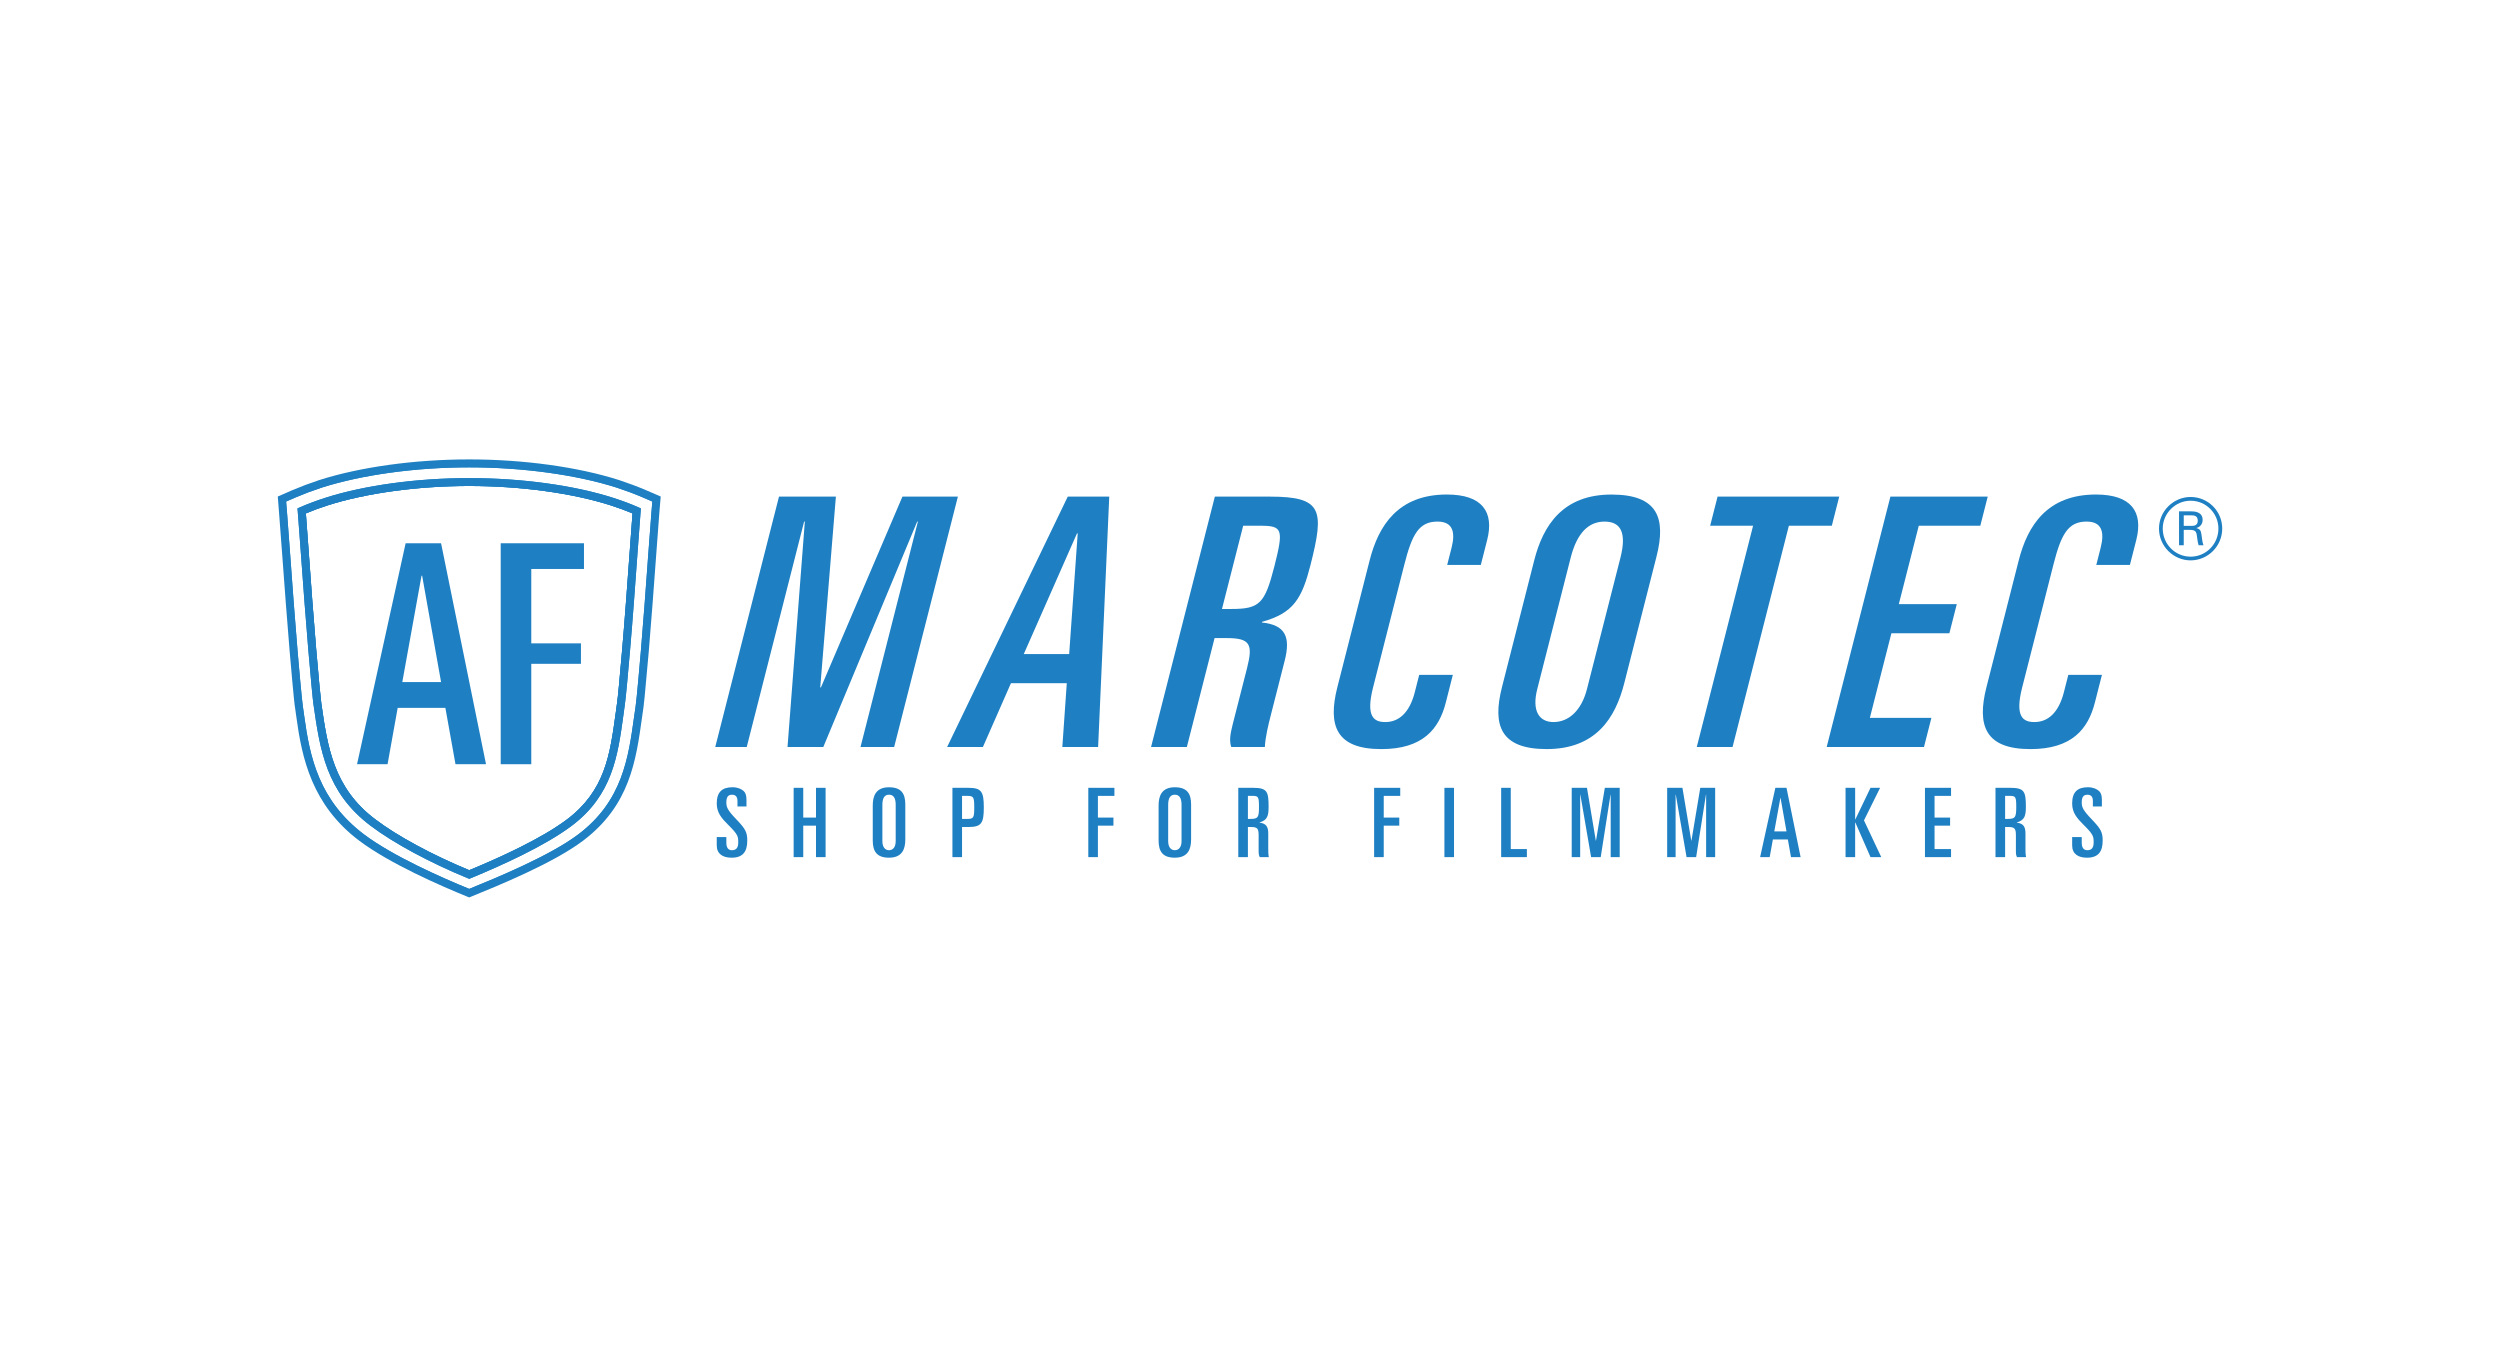 <svg width="234" height="126" viewBox="0 0 234 126" fill="none" xmlns="http://www.w3.org/2000/svg">
<g clip-path="url(#clip0_2355_9479)">
<path d="M72.914 46.482H78.239L76.775 64.338H76.842L84.468 46.482H89.659L83.693 69.921H80.544L85.916 48.819H85.849L77.061 69.921H73.712L75.333 48.819H75.266L69.894 69.921H66.947L72.914 46.482Z" fill="#1E80C3"/>
<path d="M99.941 46.484L88.65 69.92H92L94.625 63.948H99.851L99.434 69.92H102.784L103.826 46.484H99.941ZM100.074 61.223H95.824L100.808 49.924H100.874L100.074 61.223Z" fill="#1E80C3"/>
<path d="M118.897 46.484H113.709L107.739 69.92H111.089L113.685 59.725H114.823C117.035 59.725 117.286 60.313 116.727 62.522L115.377 67.811C115.14 68.754 115.055 69.337 115.244 69.92H118.39C118.438 68.948 118.736 67.777 118.949 66.934L120.248 61.839C120.811 59.63 120.328 58.493 118.111 58.266L118.125 58.204C121.077 57.389 121.863 56.024 122.664 52.877C123.967 47.749 123.787 46.484 118.897 46.484ZM119.281 53.01C118.386 56.512 117.897 57 115.249 57H114.377L116.362 49.209H117.969C120.049 49.209 120.162 49.536 119.281 53.01Z" fill="#1E80C3"/>
<path d="M128.197 52.456C129.03 49.176 130.871 46.287 135.426 46.287C138.741 46.287 139.869 47.911 139.199 50.541L138.604 52.878H135.456L135.87 51.255C136.25 49.761 135.954 48.82 134.547 48.82C132.805 48.82 132.165 50.02 131.446 52.845L128.521 64.338C127.818 67.097 128.599 67.584 129.67 67.584C130.909 67.584 131.928 66.74 132.424 64.793L132.837 63.169H135.985L135.324 65.767C134.696 68.233 133.179 70.116 129.293 70.116C125.073 70.116 124.254 67.942 125.18 64.305L128.197 52.456Z" fill="#1E80C3"/>
<path d="M150.831 46.29C146.278 46.29 144.435 49.176 143.601 52.456L140.588 64.304C139.659 67.944 140.479 70.114 144.767 70.114C149.358 70.114 151.196 67.228 152.03 63.948L155.048 52.1C155.972 48.465 155.152 46.29 150.831 46.29ZM151.675 52.195L148.538 64.503C148.027 66.512 146.818 67.584 145.411 67.584C144.037 67.584 143.374 66.512 143.886 64.503L147.017 52.195C147.605 49.892 148.68 48.821 150.187 48.821C151.732 48.821 152.258 49.892 151.675 52.195Z" fill="#1E80C3"/>
<path d="M160.765 46.482H172.152L171.458 49.209H167.439L162.166 69.921H158.817L164.089 49.209H160.07L160.765 46.482Z" fill="#1E80C3"/>
<path d="M176.942 46.482H186.052L185.357 49.209H179.597L177.73 56.547H183.155L182.461 59.273H177.035L175.018 67.195H180.779L180.085 69.921H170.976L176.942 46.482Z" fill="#1E80C3"/>
<path d="M188.952 52.456C189.787 49.176 191.627 46.287 196.182 46.287C199.497 46.287 200.625 47.911 199.956 50.541L199.36 52.878H196.213L196.625 51.255C197.006 49.761 196.709 48.82 195.302 48.82C193.561 48.82 192.921 50.02 192.202 52.845L189.277 64.338C188.574 67.097 189.355 67.584 190.426 67.584C191.665 67.584 192.683 66.74 193.18 64.793L193.593 63.169H196.741L196.079 65.767C195.451 68.233 193.934 70.116 190.05 70.116C185.83 70.116 185.01 67.942 185.935 64.305L188.952 52.456Z" fill="#1E80C3"/>
<path d="M59.744 47.479C59.062 47.176 58.285 46.882 57.427 46.607C53.755 45.427 48.833 44.749 43.919 44.749C39.006 44.749 34.083 45.427 30.407 46.607C29.573 46.877 28.791 47.171 28.085 47.479L27.843 47.588L27.867 47.849C27.929 48.612 28.028 49.977 28.147 51.607C28.36 54.522 28.625 58.147 28.857 60.835C29.094 63.598 29.27 65.456 29.341 65.929C29.947 70.157 30.516 74.152 34.69 77.294C36.822 78.906 40.219 80.74 43.777 82.2L43.919 82.256L44.062 82.2C47.018 80.981 51.055 79.147 53.514 77.294C57.328 74.422 57.83 70.754 58.361 66.877C58.403 66.564 58.446 66.247 58.489 65.934C58.579 65.351 58.806 62.835 58.977 60.835C59.214 58.114 59.479 54.451 59.692 51.508C59.81 49.92 59.905 48.598 59.967 47.849L59.986 47.588L59.744 47.479ZM58.953 51.456C58.74 54.399 58.474 58.057 58.237 60.768C57.991 63.626 57.825 65.375 57.754 65.825C57.712 66.147 57.669 66.46 57.626 66.773C57.091 70.659 56.631 74.015 53.068 76.702C50.709 78.479 46.819 80.256 43.919 81.451C40.465 80.024 37.191 78.256 35.135 76.697C31.207 73.745 30.658 69.896 30.075 65.825C30.009 65.361 29.833 63.517 29.596 60.768C29.364 58.086 29.099 54.465 28.89 51.55C28.782 50.095 28.692 48.849 28.63 48.053C29.241 47.792 29.919 47.545 30.634 47.313C34.24 46.157 39.082 45.489 43.919 45.489C48.757 45.489 53.599 46.157 57.2 47.313C57.93 47.55 58.602 47.797 59.204 48.053C59.142 48.83 59.057 50.038 58.953 51.456ZM59.744 47.479C59.062 47.176 58.285 46.882 57.427 46.607C53.755 45.427 48.833 44.749 43.919 44.749C39.006 44.749 34.083 45.427 30.407 46.607C29.573 46.877 28.791 47.171 28.085 47.479L27.843 47.588L27.867 47.849C27.929 48.612 28.028 49.977 28.147 51.607C28.36 54.522 28.625 58.147 28.857 60.835C29.094 63.598 29.27 65.456 29.341 65.929C29.947 70.157 30.516 74.152 34.69 77.294C36.822 78.906 40.219 80.74 43.777 82.2L43.919 82.256L44.062 82.2C47.018 80.981 51.055 79.147 53.514 77.294C57.328 74.422 57.83 70.754 58.361 66.877C58.403 66.564 58.446 66.247 58.489 65.934C58.579 65.351 58.806 62.835 58.977 60.835C59.214 58.114 59.479 54.451 59.692 51.508C59.81 49.92 59.905 48.598 59.967 47.849L59.986 47.588L59.744 47.479ZM58.953 51.456C58.74 54.399 58.474 58.057 58.237 60.768C57.991 63.626 57.825 65.375 57.754 65.825C57.712 66.147 57.669 66.46 57.626 66.773C57.091 70.659 56.631 74.015 53.068 76.702C50.709 78.479 46.819 80.256 43.919 81.451C40.465 80.024 37.191 78.256 35.135 76.697C31.207 73.745 30.658 69.896 30.075 65.825C30.009 65.361 29.833 63.517 29.596 60.768C29.364 58.086 29.099 54.465 28.89 51.55C28.782 50.095 28.692 48.849 28.63 48.053C29.241 47.792 29.919 47.545 30.634 47.313C34.24 46.157 39.082 45.489 43.919 45.489C48.757 45.489 53.599 46.157 57.2 47.313C57.93 47.55 58.602 47.797 59.204 48.053C59.142 48.83 59.057 50.038 58.953 51.456ZM59.744 47.479C59.062 47.176 58.285 46.882 57.427 46.607C53.755 45.427 48.833 44.749 43.919 44.749C39.006 44.749 34.083 45.427 30.407 46.607C29.573 46.877 28.791 47.171 28.085 47.479L27.843 47.588L27.867 47.849C27.929 48.612 28.028 49.977 28.147 51.607C28.36 54.522 28.625 58.147 28.857 60.835C29.094 63.598 29.27 65.456 29.341 65.929C29.947 70.157 30.516 74.152 34.69 77.294C36.822 78.906 40.219 80.74 43.777 82.2L43.919 82.256L44.062 82.2C47.018 80.981 51.055 79.147 53.514 77.294C57.328 74.422 57.83 70.754 58.361 66.877C58.403 66.564 58.446 66.247 58.489 65.934C58.579 65.351 58.806 62.835 58.977 60.835C59.214 58.114 59.479 54.451 59.692 51.508C59.81 49.92 59.905 48.598 59.967 47.849L59.986 47.588L59.744 47.479ZM58.953 51.456C58.74 54.399 58.474 58.057 58.237 60.768C57.991 63.626 57.825 65.375 57.754 65.825C57.712 66.147 57.669 66.46 57.626 66.773C57.091 70.659 56.631 74.015 53.068 76.702C50.709 78.479 46.819 80.256 43.919 81.451C40.465 80.024 37.191 78.256 35.135 76.697C31.207 73.745 30.658 69.896 30.075 65.825C30.009 65.361 29.833 63.517 29.596 60.768C29.364 58.086 29.099 54.465 28.89 51.55C28.782 50.095 28.692 48.849 28.63 48.053C29.241 47.792 29.919 47.545 30.634 47.313C34.24 46.157 39.082 45.489 43.919 45.489C48.757 45.489 53.599 46.157 57.2 47.313C57.93 47.55 58.602 47.797 59.204 48.053C59.142 48.83 59.057 50.038 58.953 51.456ZM59.744 47.479C59.062 47.176 58.285 46.882 57.427 46.607C53.755 45.427 48.833 44.749 43.919 44.749C39.006 44.749 34.083 45.427 30.407 46.607C29.573 46.877 28.791 47.171 28.085 47.479L27.843 47.588L27.867 47.849C27.929 48.612 28.028 49.977 28.147 51.607C28.36 54.522 28.625 58.147 28.857 60.835C29.094 63.598 29.27 65.456 29.341 65.929C29.947 70.157 30.516 74.152 34.69 77.294C36.822 78.906 40.219 80.74 43.777 82.2L43.919 82.256L44.062 82.2C47.018 80.981 51.055 79.147 53.514 77.294C57.328 74.422 57.83 70.754 58.361 66.877C58.403 66.564 58.446 66.247 58.489 65.934C58.579 65.351 58.806 62.835 58.977 60.835C59.214 58.114 59.479 54.451 59.692 51.508C59.81 49.92 59.905 48.598 59.967 47.849L59.986 47.588L59.744 47.479ZM58.953 51.456C58.74 54.399 58.474 58.057 58.237 60.768C57.991 63.626 57.825 65.375 57.754 65.825C57.712 66.147 57.669 66.46 57.626 66.773C57.091 70.659 56.631 74.015 53.068 76.702C50.709 78.479 46.819 80.256 43.919 81.451C40.465 80.024 37.191 78.256 35.135 76.697C31.207 73.745 30.658 69.896 30.075 65.825C30.009 65.361 29.833 63.517 29.596 60.768C29.364 58.086 29.099 54.465 28.89 51.55C28.782 50.095 28.692 48.849 28.63 48.053C29.241 47.792 29.919 47.545 30.634 47.313C34.24 46.157 39.082 45.489 43.919 45.489C48.757 45.489 53.599 46.157 57.2 47.313C57.93 47.55 58.602 47.797 59.204 48.053C59.142 48.83 59.057 50.038 58.953 51.456ZM60.294 46.209C59.531 45.882 58.711 45.579 57.849 45.294C53.945 44.043 48.885 43.37 43.919 43.37C38.949 43.37 33.894 44.043 29.985 45.294C29.123 45.579 28.303 45.882 27.54 46.209L26.394 46.707L26.493 47.958C26.668 50.133 27.123 56.735 27.483 60.953C27.867 65.403 27.948 65.948 27.976 66.129C28.019 66.446 28.061 66.754 28.109 67.062C28.644 71.053 29.582 75.176 33.856 78.399C36.585 80.456 41.209 82.498 43.919 83.598C46.625 82.498 51.619 80.456 54.343 78.399C58.617 75.176 59.18 71.053 59.73 67.062C59.777 66.754 59.82 66.446 59.863 66.129C59.891 65.948 59.972 65.403 60.355 60.953C60.715 56.735 61.166 50.133 61.346 47.958L61.45 46.707L60.294 46.209ZM60.976 47.929C60.91 48.73 60.806 50.143 60.682 51.816C60.474 54.688 60.213 58.266 59.986 60.92C59.602 65.365 59.522 65.901 59.498 66.076L59.446 66.451C59.417 66.636 59.394 66.82 59.36 67.034C58.82 70.939 58.261 74.982 54.12 78.105C51.453 80.114 46.445 82.171 43.919 83.2C41.347 82.147 36.784 80.138 34.079 78.105C29.862 74.925 28.999 70.882 28.474 67.01C28.431 66.74 28.398 66.47 28.36 66.2L28.341 66.067C28.322 65.929 28.251 65.508 27.853 60.92C27.625 58.275 27.365 54.707 27.156 51.844C27.033 50.157 26.929 48.735 26.863 47.929L26.782 46.944L27.687 46.55C28.421 46.237 29.236 45.929 30.099 45.645C33.88 44.437 38.916 43.745 43.919 43.745C48.923 43.745 53.959 44.437 57.735 45.645C58.598 45.929 59.408 46.233 60.147 46.55L61.057 46.944L60.976 47.929ZM57.427 46.607C53.755 45.427 48.833 44.749 43.919 44.749C39.006 44.749 34.083 45.427 30.407 46.607C29.573 46.877 28.791 47.171 28.085 47.479L27.843 47.588L27.867 47.849C27.929 48.612 28.028 49.977 28.147 51.607C28.36 54.522 28.625 58.147 28.857 60.835C29.094 63.598 29.27 65.456 29.341 65.929C29.947 70.157 30.516 74.152 34.69 77.294C36.822 78.906 40.219 80.74 43.777 82.2L43.919 82.256L44.062 82.2C47.018 80.981 51.055 79.147 53.514 77.294C57.328 74.422 57.83 70.754 58.361 66.877C58.403 66.564 58.446 66.247 58.489 65.934C58.579 65.351 58.806 62.835 58.977 60.835C59.214 58.114 59.479 54.451 59.692 51.508C59.81 49.92 59.905 48.598 59.967 47.849L59.986 47.588L59.744 47.479C59.062 47.176 58.285 46.882 57.427 46.607ZM58.953 51.456C58.74 54.399 58.474 58.057 58.237 60.768C57.991 63.626 57.825 65.375 57.754 65.825C57.712 66.147 57.669 66.46 57.626 66.773C57.091 70.659 56.631 74.015 53.068 76.702C50.709 78.479 46.819 80.256 43.919 81.451C40.465 80.024 37.191 78.256 35.135 76.697C31.207 73.745 30.658 69.896 30.075 65.825C30.009 65.361 29.833 63.517 29.596 60.768C29.364 58.086 29.099 54.465 28.89 51.55C28.782 50.095 28.692 48.849 28.63 48.053C29.241 47.792 29.919 47.545 30.634 47.313C34.24 46.157 39.082 45.489 43.919 45.489C48.757 45.489 53.599 46.157 57.2 47.313C57.93 47.55 58.602 47.797 59.204 48.053C59.142 48.83 59.057 50.038 58.953 51.456ZM59.744 47.479C59.062 47.176 58.285 46.882 57.427 46.607C53.755 45.427 48.833 44.749 43.919 44.749C39.006 44.749 34.083 45.427 30.407 46.607C29.573 46.877 28.791 47.171 28.085 47.479L27.843 47.588L27.867 47.849C27.929 48.612 28.028 49.977 28.147 51.607C28.36 54.522 28.625 58.147 28.857 60.835C29.094 63.598 29.27 65.456 29.341 65.929C29.947 70.157 30.516 74.152 34.69 77.294C36.822 78.906 40.219 80.74 43.777 82.2L43.919 82.256L44.062 82.2C47.018 80.981 51.055 79.147 53.514 77.294C57.328 74.422 57.83 70.754 58.361 66.877C58.403 66.564 58.446 66.247 58.489 65.934C58.579 65.351 58.806 62.835 58.977 60.835C59.214 58.114 59.479 54.451 59.692 51.508C59.81 49.92 59.905 48.598 59.967 47.849L59.986 47.588L59.744 47.479ZM58.953 51.456C58.74 54.399 58.474 58.057 58.237 60.768C57.991 63.626 57.825 65.375 57.754 65.825C57.712 66.147 57.669 66.46 57.626 66.773C57.091 70.659 56.631 74.015 53.068 76.702C50.709 78.479 46.819 80.256 43.919 81.451C40.465 80.024 37.191 78.256 35.135 76.697C31.207 73.745 30.658 69.896 30.075 65.825C30.009 65.361 29.833 63.517 29.596 60.768C29.364 58.086 29.099 54.465 28.89 51.55C28.782 50.095 28.692 48.849 28.63 48.053C29.241 47.792 29.919 47.545 30.634 47.313C34.24 46.157 39.082 45.489 43.919 45.489C48.757 45.489 53.599 46.157 57.2 47.313C57.93 47.55 58.602 47.797 59.204 48.053C59.142 48.83 59.057 50.038 58.953 51.456ZM59.744 47.479C59.062 47.176 58.285 46.882 57.427 46.607C53.755 45.427 48.833 44.749 43.919 44.749C39.006 44.749 34.083 45.427 30.407 46.607C29.573 46.877 28.791 47.171 28.085 47.479L27.843 47.588L27.867 47.849C27.929 48.612 28.028 49.977 28.147 51.607C28.36 54.522 28.625 58.147 28.857 60.835C29.094 63.598 29.27 65.456 29.341 65.929C29.947 70.157 30.516 74.152 34.69 77.294C36.822 78.906 40.219 80.74 43.777 82.2L43.919 82.256L44.062 82.2C47.018 80.981 51.055 79.147 53.514 77.294C57.328 74.422 57.83 70.754 58.361 66.877C58.403 66.564 58.446 66.247 58.489 65.934C58.579 65.351 58.806 62.835 58.977 60.835C59.214 58.114 59.479 54.451 59.692 51.508C59.81 49.92 59.905 48.598 59.967 47.849L59.986 47.588L59.744 47.479ZM58.953 51.456C58.74 54.399 58.474 58.057 58.237 60.768C57.991 63.626 57.825 65.375 57.754 65.825C57.712 66.147 57.669 66.46 57.626 66.773C57.091 70.659 56.631 74.015 53.068 76.702C50.709 78.479 46.819 80.256 43.919 81.451C40.465 80.024 37.191 78.256 35.135 76.697C31.207 73.745 30.658 69.896 30.075 65.825C30.009 65.361 29.833 63.517 29.596 60.768C29.364 58.086 29.099 54.465 28.89 51.55C28.782 50.095 28.692 48.849 28.63 48.053C29.241 47.792 29.919 47.545 30.634 47.313C34.24 46.157 39.082 45.489 43.919 45.489C48.757 45.489 53.599 46.157 57.2 47.313C57.93 47.55 58.602 47.797 59.204 48.053C59.142 48.83 59.057 50.038 58.953 51.456ZM59.744 47.479C59.062 47.176 58.285 46.882 57.427 46.607C53.755 45.427 48.833 44.749 43.919 44.749C39.006 44.749 34.083 45.427 30.407 46.607C29.573 46.877 28.791 47.171 28.085 47.479L27.843 47.588L27.867 47.849C27.929 48.612 28.028 49.977 28.147 51.607C28.36 54.522 28.625 58.147 28.857 60.835C29.094 63.598 29.27 65.456 29.341 65.929C29.947 70.157 30.516 74.152 34.69 77.294C36.822 78.906 40.219 80.74 43.777 82.2L43.919 82.256L44.062 82.2C47.018 80.981 51.055 79.147 53.514 77.294C57.328 74.422 57.83 70.754 58.361 66.877C58.403 66.564 58.446 66.247 58.489 65.934C58.579 65.351 58.806 62.835 58.977 60.835C59.214 58.114 59.479 54.451 59.692 51.508C59.81 49.92 59.905 48.598 59.967 47.849L59.986 47.588L59.744 47.479ZM58.953 51.456C58.74 54.399 58.474 58.057 58.237 60.768C57.991 63.626 57.825 65.375 57.754 65.825C57.712 66.147 57.669 66.46 57.626 66.773C57.091 70.659 56.631 74.015 53.068 76.702C50.709 78.479 46.819 80.256 43.919 81.451C40.465 80.024 37.191 78.256 35.135 76.697C31.207 73.745 30.658 69.896 30.075 65.825C30.009 65.361 29.833 63.517 29.596 60.768C29.364 58.086 29.099 54.465 28.89 51.55C28.782 50.095 28.692 48.849 28.63 48.053C29.241 47.792 29.919 47.545 30.634 47.313C34.24 46.157 39.082 45.489 43.919 45.489C48.757 45.489 53.599 46.157 57.2 47.313C57.93 47.55 58.602 47.797 59.204 48.053C59.142 48.83 59.057 50.038 58.953 51.456ZM59.744 47.479C59.062 47.176 58.285 46.882 57.427 46.607C53.755 45.427 48.833 44.749 43.919 44.749C39.006 44.749 34.083 45.427 30.407 46.607C29.573 46.877 28.791 47.171 28.085 47.479L27.843 47.588L27.867 47.849C27.929 48.612 28.028 49.977 28.147 51.607C28.36 54.522 28.625 58.147 28.857 60.835C29.094 63.598 29.27 65.456 29.341 65.929C29.947 70.157 30.516 74.152 34.69 77.294C36.822 78.906 40.219 80.74 43.777 82.2L43.919 82.256L44.062 82.2C47.018 80.981 51.055 79.147 53.514 77.294C57.328 74.422 57.83 70.754 58.361 66.877C58.403 66.564 58.446 66.247 58.489 65.934C58.579 65.351 58.806 62.835 58.977 60.835C59.214 58.114 59.479 54.451 59.692 51.508C59.81 49.92 59.905 48.598 59.967 47.849L59.986 47.588L59.744 47.479ZM58.953 51.456C58.74 54.399 58.474 58.057 58.237 60.768C57.991 63.626 57.825 65.375 57.754 65.825C57.712 66.147 57.669 66.46 57.626 66.773C57.091 70.659 56.631 74.015 53.068 76.702C50.709 78.479 46.819 80.256 43.919 81.451C40.465 80.024 37.191 78.256 35.135 76.697C31.207 73.745 30.658 69.896 30.075 65.825C30.009 65.361 29.833 63.517 29.596 60.768C29.364 58.086 29.099 54.465 28.89 51.55C28.782 50.095 28.692 48.849 28.63 48.053C29.241 47.792 29.919 47.545 30.634 47.313C34.24 46.157 39.082 45.489 43.919 45.489C48.757 45.489 53.599 46.157 57.2 47.313C57.93 47.55 58.602 47.797 59.204 48.053C59.142 48.83 59.057 50.038 58.953 51.456Z" fill="#1E80C3"/>
<path d="M60.44 45.868C59.682 45.545 58.848 45.233 57.962 44.939C54.115 43.707 48.998 43 43.919 43C38.84 43 33.723 43.707 29.866 44.939C28.98 45.233 28.151 45.545 27.393 45.868L26 46.474L26.118 47.986C26.185 48.797 26.289 50.214 26.412 51.896C26.625 54.764 26.886 58.332 27.113 60.986C27.511 65.598 27.582 66.029 27.606 66.18L27.625 66.299C27.663 66.574 27.696 66.844 27.739 67.114C28.26 70.958 29.184 75.346 33.633 78.697C36.457 80.82 41.199 82.896 43.777 83.944L43.919 84L44.056 83.944C46.563 82.925 51.775 80.801 54.565 78.697C58.957 75.389 59.535 71.19 60.099 67.119C60.128 66.929 60.151 66.74 60.18 66.55L60.232 66.185C60.256 66 60.336 65.451 60.725 60.981C60.952 58.323 61.213 54.745 61.426 51.868C61.544 50.2 61.649 48.792 61.715 47.991L61.843 46.474L60.44 45.868ZM60.976 47.929C60.909 48.73 60.805 50.143 60.682 51.816C60.474 54.688 60.213 58.266 59.986 60.92C59.602 65.365 59.521 65.901 59.498 66.076L59.445 66.451C59.417 66.635 59.393 66.82 59.36 67.034C58.82 70.939 58.261 74.981 54.12 78.105C51.452 80.114 46.444 82.171 43.919 83.2C41.346 82.147 36.784 80.138 34.078 78.105C29.861 74.925 28.999 70.882 28.473 67.01C28.431 66.74 28.397 66.47 28.36 66.2L28.34 66.067C28.322 65.929 28.25 65.508 27.852 60.92C27.625 58.275 27.364 54.707 27.156 51.844C27.033 50.157 26.929 48.735 26.862 47.929L26.782 46.944L27.687 46.55C28.421 46.237 29.236 45.929 30.098 45.645C33.879 44.437 38.916 43.745 43.919 43.745C48.922 43.745 53.959 44.437 57.735 45.645C58.597 45.929 59.407 46.233 60.147 46.55L61.056 46.944L60.976 47.929Z" fill="#1E80C3"/>
<path d="M57.313 46.958C53.741 45.811 48.846 45.119 43.919 45.119C38.992 45.119 34.097 45.811 30.52 46.958C29.71 47.223 28.942 47.507 28.236 47.82C28.407 49.92 28.866 56.583 29.227 60.801C29.445 63.327 29.634 65.37 29.71 65.877C30.321 70.18 30.923 73.996 34.912 76.996C37.328 78.825 40.996 80.654 43.919 81.853C46.838 80.654 50.865 78.825 53.291 76.996C57.275 73.996 57.512 70.18 58.123 65.877C58.199 65.37 58.389 63.327 58.607 60.801C58.972 56.583 59.426 49.92 59.597 47.82C58.891 47.507 58.123 47.223 57.313 46.958ZM58.237 60.768C57.991 63.626 57.825 65.375 57.754 65.825C57.711 66.147 57.669 66.46 57.626 66.773C57.091 70.659 56.631 74.014 53.068 76.702C50.709 78.479 46.819 80.256 43.919 81.451C40.465 80.024 37.191 78.256 35.135 76.697C31.207 73.744 30.657 69.896 30.075 65.825C30.008 65.361 29.833 63.517 29.596 60.768C29.364 58.086 29.099 54.465 28.89 51.55C28.781 50.095 28.691 48.849 28.63 48.052C29.241 47.792 29.918 47.545 30.634 47.313C34.239 46.157 39.082 45.488 43.919 45.488C48.757 45.488 53.599 46.157 57.2 47.313C57.929 47.55 58.602 47.797 59.204 48.052C59.142 48.83 59.057 50.038 58.953 51.455C58.739 54.398 58.474 58.057 58.237 60.768Z" fill="#1E80C3"/>
<path d="M59.744 47.479C59.061 47.176 58.284 46.882 57.427 46.607C53.755 45.427 48.832 44.749 43.919 44.749C39.005 44.749 34.083 45.427 30.406 46.607C29.572 46.877 28.79 47.171 28.084 47.479L27.843 47.588L27.866 47.849C27.928 48.612 28.028 49.977 28.146 51.607C28.359 54.522 28.625 58.148 28.857 60.835C29.094 63.598 29.269 65.456 29.34 65.93C29.946 70.157 30.515 74.152 34.689 77.294C36.821 78.906 40.218 80.74 43.777 82.2L43.919 82.257L44.061 82.2C47.017 80.982 51.054 79.147 53.513 77.294C57.327 74.422 57.83 70.754 58.36 66.877C58.403 66.565 58.445 66.247 58.488 65.934C58.578 65.351 58.806 62.835 58.976 60.835C59.213 58.114 59.478 54.451 59.691 51.508C59.81 49.92 59.905 48.598 59.966 47.849L59.985 47.588L59.744 47.479ZM58.952 51.456C58.739 54.399 58.474 58.057 58.237 60.768C57.99 63.626 57.825 65.375 57.754 65.825C57.711 66.147 57.668 66.46 57.626 66.773C57.09 70.659 56.631 74.015 53.068 76.702C50.708 78.479 46.818 80.257 43.919 81.451C40.465 80.024 37.191 78.257 35.135 76.697C31.207 73.745 30.657 69.896 30.074 65.825C30.008 65.361 29.833 63.517 29.596 60.768C29.364 58.086 29.098 54.465 28.89 51.55C28.781 50.095 28.691 48.849 28.629 48.053C29.241 47.792 29.918 47.546 30.634 47.313C34.239 46.157 39.081 45.489 43.919 45.489C48.756 45.489 53.599 46.157 57.199 47.313C57.929 47.55 58.602 47.797 59.203 48.053C59.142 48.83 59.057 50.038 58.952 51.456Z" fill="#1E80C3"/>
<path d="M41.284 50.849H37.967L33.419 71.531H36.276L37.224 66.256H41.687L42.634 71.531H45.491L41.284 50.849ZM37.655 63.844L39.455 53.887H39.512L41.284 63.844H37.655Z" fill="#1E80C3"/>
<path d="M49.728 53.256V60.218H54.376V62.133H49.728V71.531H46.866V50.849H54.66V53.256H49.728Z" fill="#1E80C3"/>
<path d="M67.087 78.35H67.986V78.88C67.986 79.311 68.147 79.581 68.506 79.581C68.983 79.581 69.099 79.257 69.099 78.834C69.099 78.287 69.072 78.107 68.138 77.182C67.563 76.607 67.087 76.085 67.087 75.205C67.087 74.145 67.581 73.686 68.56 73.686C69.045 73.686 69.396 73.848 69.611 74.045C69.764 74.189 69.871 74.415 69.871 74.872V75.483H69.027V74.971C69.027 74.603 68.874 74.386 68.524 74.386C68.156 74.386 67.986 74.594 67.986 75.097C67.986 75.537 68.075 75.806 68.901 76.67C69.782 77.586 69.944 77.901 69.944 78.681C69.944 79.698 69.549 80.281 68.479 80.281C67.653 80.281 67.087 79.931 67.087 79.123V78.35Z" fill="#1E80C3"/>
<path d="M74.285 73.74H75.184V76.526H76.378V73.74H77.276V80.227H76.378V77.281H75.184V80.227H74.285V73.74Z" fill="#1E80C3"/>
<path d="M83.211 73.688C81.989 73.688 81.69 74.489 81.69 75.394V78.673C81.69 79.678 82.06 80.28 83.211 80.28C84.439 80.28 84.737 79.484 84.737 78.574V75.294C84.737 74.29 84.367 73.688 83.211 73.688ZM83.837 78.725C83.837 79.285 83.586 79.579 83.211 79.579C82.842 79.579 82.591 79.285 82.591 78.725V75.323C82.591 74.683 82.804 74.384 83.211 74.384C83.624 74.384 83.837 74.683 83.837 75.323V78.725Z" fill="#1E80C3"/>
<path d="M90.63 73.74H89.147V80.228H90.048V77.408H90.63C91.853 77.408 92.085 77.072 92.085 75.574C92.085 74.072 91.853 73.74 90.63 73.74ZM90.517 76.65H90.048V74.493H90.517C91.128 74.493 91.189 74.593 91.189 75.574C91.189 76.55 91.128 76.65 90.517 76.65Z" fill="#1E80C3"/>
<path d="M101.865 73.74H104.309V74.495H102.764V76.526H104.219V77.281H102.764V80.227H101.865V73.74Z" fill="#1E80C3"/>
<path d="M109.961 73.688C108.739 73.688 108.445 74.489 108.445 75.394V78.673C108.445 79.678 108.81 80.28 109.961 80.28C111.193 80.28 111.487 79.484 111.487 78.574V75.294C111.487 74.29 111.122 73.688 109.961 73.688ZM110.592 78.725C110.592 79.285 110.341 79.579 109.961 79.579C109.592 79.579 109.341 79.285 109.341 78.725V75.323C109.341 74.683 109.559 74.384 109.961 74.384C110.374 74.384 110.592 74.683 110.592 75.323V78.725Z" fill="#1E80C3"/>
<path d="M118.708 79.399V77.991C118.708 77.38 118.5 77.067 117.889 77.001V76.986C118.623 76.759 118.741 76.38 118.741 75.512C118.741 74.091 118.609 73.74 117.296 73.74H115.903V80.228H116.804V77.408H117.107C117.699 77.408 117.808 77.569 117.808 78.181V79.645C117.808 79.906 117.827 80.067 117.917 80.228H118.76C118.708 79.958 118.708 79.636 118.708 79.399ZM117.036 76.65H116.804V74.493H117.23C117.789 74.493 117.841 74.584 117.841 75.546C117.841 76.517 117.746 76.65 117.036 76.65Z" fill="#1E80C3"/>
<path d="M128.619 73.74H131.062V74.495H129.518V76.526H130.973V77.281H129.518V80.227H128.619V73.74Z" fill="#1E80C3"/>
<path d="M136.096 73.74H135.197V80.227H136.096V73.74Z" fill="#1E80C3"/>
<path d="M140.509 73.74H141.407V79.473H142.916V80.227H140.509V73.74Z" fill="#1E80C3"/>
<path d="M147.113 73.74H148.541L149.368 78.681H149.386L150.212 73.74H151.605V80.227H150.76V74.386H150.743L149.827 80.227H148.928L147.922 74.386H147.904V80.227H147.113V73.74Z" fill="#1E80C3"/>
<path d="M156.047 73.74H157.476L158.302 78.681H158.32L159.146 73.74H160.539V80.227H159.694V74.386H159.676L158.759 80.227H157.862L156.856 74.386H156.837V80.227H156.047V73.74Z" fill="#1E80C3"/>
<path d="M167.216 73.74H166.173L164.747 80.228H165.643L165.941 78.574H167.343L167.637 80.228H168.537L167.216 73.74ZM166.074 77.82L166.642 74.692H166.661L167.216 77.82H166.074Z" fill="#1E80C3"/>
<path d="M172.744 73.74H173.642V76.696H173.66L175.079 73.74H175.977L174.469 76.787L176.086 80.227H175.079L173.66 76.984H173.642V80.227H172.744V73.74Z" fill="#1E80C3"/>
<path d="M180.176 73.74H182.619V74.495H181.074V76.526H182.53V77.281H181.074V79.473H182.619V80.227H180.176V73.74Z" fill="#1E80C3"/>
<path d="M189.583 79.399V77.991C189.583 77.38 189.375 77.067 188.768 77.001V76.986C189.503 76.759 189.621 76.38 189.621 75.512C189.621 74.091 189.484 73.74 188.171 73.74H186.778V80.228H187.679V77.408H187.986C188.579 77.408 188.688 77.569 188.688 78.181V79.645C188.688 79.906 188.702 80.067 188.792 80.228H189.64C189.583 79.958 189.583 79.636 189.583 79.399ZM187.911 76.65H187.679V74.493H188.11C188.669 74.493 188.721 74.584 188.721 75.546C188.721 76.517 188.621 76.65 187.911 76.65Z" fill="#1E80C3"/>
<path d="M193.953 78.35H194.851V78.88C194.851 79.311 195.012 79.581 195.372 79.581C195.848 79.581 195.965 79.257 195.965 78.834C195.965 78.287 195.938 78.107 195.004 77.182C194.429 76.607 193.953 76.085 193.953 75.205C193.953 74.145 194.447 73.686 195.426 73.686C195.911 73.686 196.262 73.848 196.477 74.045C196.63 74.189 196.737 74.415 196.737 74.872V75.483H195.893V74.971C195.893 74.603 195.741 74.386 195.391 74.386C195.022 74.386 194.851 74.594 194.851 75.097C194.851 75.537 194.941 75.806 195.767 76.67C196.648 77.586 196.81 77.901 196.81 78.681C196.81 79.698 196.414 80.281 195.345 80.281C194.519 80.281 193.953 79.931 193.953 79.123V78.35Z" fill="#1E80C3"/>
<path d="M206.057 50.038C206.01 49.645 205.901 49.508 205.574 49.427C206.166 49.256 206.166 48.754 206.166 48.659C206.166 47.863 205.323 47.863 205.086 47.863H203.958V51.038H204.399V49.597H204.949C205.465 49.597 205.588 49.725 205.636 50.209C205.697 50.711 205.73 50.834 205.792 51.038H206.247C206.138 50.725 206.105 50.427 206.057 50.038ZM205.086 49.223H204.399V48.237H205.086C205.323 48.237 205.711 48.237 205.711 48.74C205.711 49.223 205.309 49.223 205.086 49.223ZM206.057 50.038C206.01 49.645 205.901 49.508 205.574 49.427C206.166 49.256 206.166 48.754 206.166 48.659C206.166 47.863 205.323 47.863 205.086 47.863H203.958V51.038H204.399V49.597H204.949C205.465 49.597 205.588 49.725 205.636 50.209C205.697 50.711 205.73 50.834 205.792 51.038H206.247C206.138 50.725 206.105 50.427 206.057 50.038ZM205.086 49.223H204.399V48.237H205.086C205.323 48.237 205.711 48.237 205.711 48.74C205.711 49.223 205.309 49.223 205.086 49.223ZM206.057 50.038C206.01 49.645 205.901 49.508 205.574 49.427C206.166 49.256 206.166 48.754 206.166 48.659C206.166 47.863 205.323 47.863 205.086 47.863H203.958V51.038H204.399V49.597H204.949C205.465 49.597 205.588 49.725 205.636 50.209C205.697 50.711 205.73 50.834 205.792 51.038H206.247C206.138 50.725 206.105 50.427 206.057 50.038ZM205.086 49.223H204.399V48.237H205.086C205.323 48.237 205.711 48.237 205.711 48.74C205.711 49.223 205.309 49.223 205.086 49.223ZM206.057 50.038C206.01 49.645 205.901 49.508 205.574 49.427C206.166 49.256 206.166 48.754 206.166 48.659C206.166 47.863 205.323 47.863 205.086 47.863H203.958V51.038H204.399V49.597H204.949C205.465 49.597 205.588 49.725 205.636 50.209C205.697 50.711 205.73 50.834 205.792 51.038H206.247C206.138 50.725 206.105 50.427 206.057 50.038ZM205.086 49.223H204.399V48.237H205.086C205.323 48.237 205.711 48.237 205.711 48.74C205.711 49.223 205.309 49.223 205.086 49.223ZM206.057 50.038C206.01 49.645 205.901 49.508 205.574 49.427C206.166 49.256 206.166 48.754 206.166 48.659C206.166 47.863 205.323 47.863 205.086 47.863H203.958V51.038H204.399V49.597H204.949C205.465 49.597 205.588 49.725 205.636 50.209C205.697 50.711 205.73 50.834 205.792 51.038H206.247C206.138 50.725 206.105 50.427 206.057 50.038ZM205.086 49.223H204.399V48.237H205.086C205.323 48.237 205.711 48.237 205.711 48.74C205.711 49.223 205.309 49.223 205.086 49.223ZM206.057 50.038C206.01 49.645 205.901 49.508 205.574 49.427C206.166 49.256 206.166 48.754 206.166 48.659C206.166 47.863 205.323 47.863 205.086 47.863H203.958V51.038H204.399V49.597H204.949C205.465 49.597 205.588 49.725 205.636 50.209C205.697 50.711 205.73 50.834 205.792 51.038H206.247C206.138 50.725 206.105 50.427 206.057 50.038ZM205.086 49.223H204.399V48.237H205.086C205.323 48.237 205.711 48.237 205.711 48.74C205.711 49.223 205.309 49.223 205.086 49.223ZM205.039 46.517C203.461 46.517 202.082 47.816 202.082 49.474C202.082 51.133 203.442 52.451 205.039 52.451C206.654 52.451 208 51.133 208 49.474C208 47.83 206.668 46.517 205.039 46.517ZM205.039 52.105C203.617 52.105 202.433 50.948 202.433 49.474C202.433 48.043 203.617 46.868 205.039 46.868C206.512 46.868 207.644 48.071 207.644 49.474C207.644 50.929 206.479 52.105 205.039 52.105ZM205.574 49.427C206.166 49.256 206.166 48.754 206.166 48.659C206.166 47.863 205.323 47.863 205.086 47.863H203.958V51.038H204.399V49.597H204.949C205.465 49.597 205.588 49.725 205.636 50.209C205.697 50.711 205.73 50.834 205.792 51.038H206.247C206.138 50.725 206.105 50.427 206.057 50.038C206.01 49.645 205.901 49.508 205.574 49.427ZM205.086 49.223H204.399V48.237H205.086C205.323 48.237 205.711 48.237 205.711 48.74C205.711 49.223 205.309 49.223 205.086 49.223ZM206.057 50.038C206.01 49.645 205.901 49.508 205.574 49.427C206.166 49.256 206.166 48.754 206.166 48.659C206.166 47.863 205.323 47.863 205.086 47.863H203.958V51.038H204.399V49.597H204.949C205.465 49.597 205.588 49.725 205.636 50.209C205.697 50.711 205.73 50.834 205.792 51.038H206.247C206.138 50.725 206.105 50.427 206.057 50.038ZM205.086 49.223H204.399V48.237H205.086C205.323 48.237 205.711 48.237 205.711 48.74C205.711 49.223 205.309 49.223 205.086 49.223ZM206.057 50.038C206.01 49.645 205.901 49.508 205.574 49.427C206.166 49.256 206.166 48.754 206.166 48.659C206.166 47.863 205.323 47.863 205.086 47.863H203.958V51.038H204.399V49.597H204.949C205.465 49.597 205.588 49.725 205.636 50.209C205.697 50.711 205.73 50.834 205.792 51.038H206.247C206.138 50.725 206.105 50.427 206.057 50.038ZM205.086 49.223H204.399V48.237H205.086C205.323 48.237 205.711 48.237 205.711 48.74C205.711 49.223 205.309 49.223 205.086 49.223ZM206.057 50.038C206.01 49.645 205.901 49.508 205.574 49.427C206.166 49.256 206.166 48.754 206.166 48.659C206.166 47.863 205.323 47.863 205.086 47.863H203.958V51.038H204.399V49.597H204.949C205.465 49.597 205.588 49.725 205.636 50.209C205.697 50.711 205.73 50.834 205.792 51.038H206.247C206.138 50.725 206.105 50.427 206.057 50.038ZM205.086 49.223H204.399V48.237H205.086C205.323 48.237 205.711 48.237 205.711 48.74C205.711 49.223 205.309 49.223 205.086 49.223ZM206.057 50.038C206.01 49.645 205.901 49.508 205.574 49.427C206.166 49.256 206.166 48.754 206.166 48.659C206.166 47.863 205.323 47.863 205.086 47.863H203.958V51.038H204.399V49.597H204.949C205.465 49.597 205.588 49.725 205.636 50.209C205.697 50.711 205.73 50.834 205.792 51.038H206.247C206.138 50.725 206.105 50.427 206.057 50.038ZM205.086 49.223H204.399V48.237H205.086C205.323 48.237 205.711 48.237 205.711 48.74C205.711 49.223 205.309 49.223 205.086 49.223Z" fill="#1E80C3"/>
</g>
<defs>
<clipPath id="clip0_2355_9479">
<rect width="182" height="41" fill="white" transform="translate(26 43)"/>
</clipPath>
</defs>
</svg>
